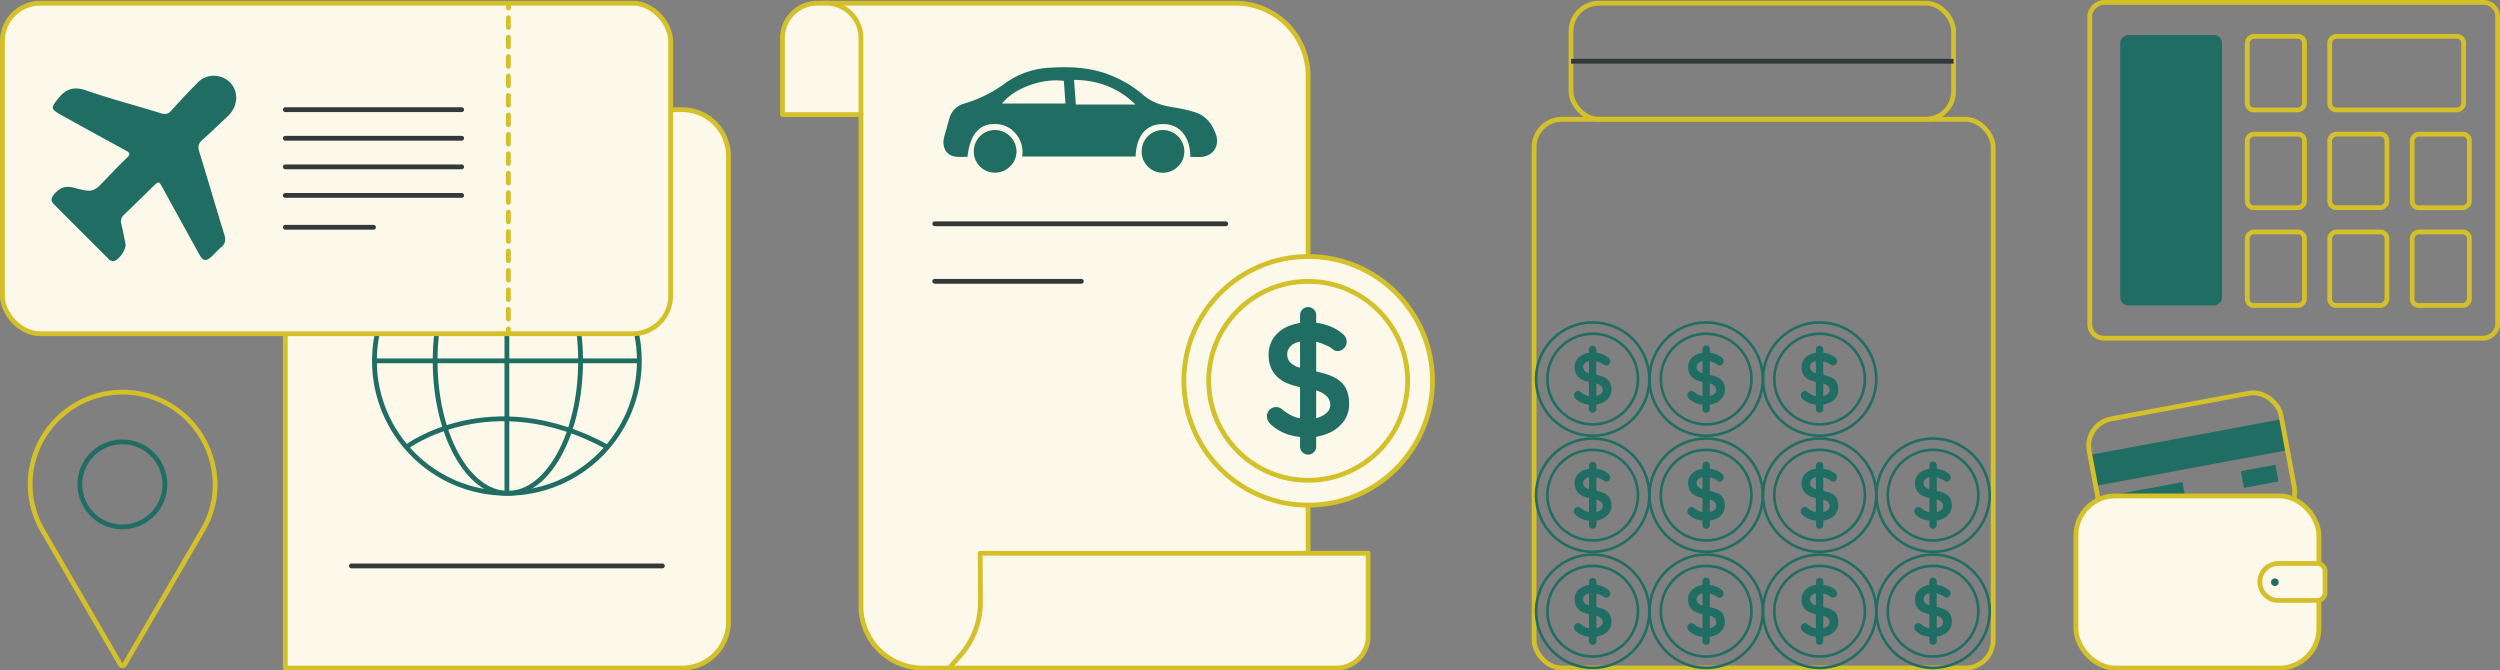 <svg xmlns="http://www.w3.org/2000/svg" viewBox="0 0 1041.58 279.33"><rect x="0" y="0" width="1041.58" height="279.33" fill="#808080" stroke="none"/><defs><style>.cls-1,.cls-7{fill:#fcf8ea;}.cls-1,.cls-4,.cls-5,.cls-7,.cls-8,.cls-9{stroke:#d4c029;}.cls-1,.cls-2,.cls-4,.cls-5{stroke-linecap:round;}.cls-1,.cls-7,.cls-8{stroke-linejoin:round;}.cls-1,.cls-10,.cls-2,.cls-3,.cls-4,.cls-5,.cls-7,.cls-8,.cls-9{stroke-width:2px;}.cls-10,.cls-11,.cls-2,.cls-3,.cls-4,.cls-5,.cls-8,.cls-9{fill:none;}.cls-10,.cls-2{stroke:#333839;}.cls-10,.cls-11,.cls-2,.cls-3,.cls-4,.cls-5,.cls-9{stroke-miterlimit:10;}.cls-11,.cls-3{stroke:#206e63;}.cls-5{stroke-dasharray:4.05 4.05;}.cls-6{fill:#206e63;}.cls-11{stroke-width:1.1px;}</style></defs><g id="Layer_2" data-name="Layer 2"><g id="Layer_1-2" data-name="Layer 1"><path class="cls-1" d="M118.87,45.69H284.18A19.33,19.33,0,0,1,303.51,65V259a19.33,19.33,0,0,1-19.33,19.33H118.87a0,0,0,0,1,0,0V45.69A0,0,0,0,1,118.87,45.69Z"/><line class="cls-2" x1="146.41" y1="235.78" x2="275.97" y2="235.78"/><circle class="cls-3" cx="211.19" cy="150.34" r="55.19"/><ellipse class="cls-3" cx="211.59" cy="150.34" rx="30.3" ry="55.19"/><line class="cls-3" x1="211.19" y1="95.15" x2="211.19" y2="205.53"/><line class="cls-3" x1="266.38" y1="150.34" x2="156" y2="150.34"/><path class="cls-3" d="M169.3,114.42s35.1,26.51,83.78,0"/><path class="cls-3" d="M169.3,186.27s35.1-26.51,83.78,0"/><rect class="cls-1" x="1" y="1.33" width="278.43" height="137.72" rx="15.8"/><line class="cls-4" x1="211.81" y1="1.33" x2="211.81" y2="3.33"/><line class="cls-5" x1="211.81" y1="7.38" x2="211.81" y2="135.03"/><line class="cls-4" x1="211.81" y1="137.05" x2="211.81" y2="139.05"/><path class="cls-6" d="M98.44,40.73a10.76,10.76,0,0,1-3.55,7.68c-3.51,3.33-7,6.71-10.61,9.9-1.67,1.46-1.89,2.86-1.26,4.89,3.52,11.46,6.87,23,10.41,34.44.7,2.23.56,3.87-1.32,5.39-1.44,1.17-2.62,2.64-4,3.9-2.22,2-3.57,1.84-5-.81Q75.38,92.2,67.75,78.25c-1.58-2.88-1.56-2.89-4-.54-4,3.9-7.95,7.84-12,11.69a3.76,3.76,0,0,0-1.19,4c.65,2.71,1.17,5.45,1.73,8.18.44,2.19-2.75,6.84-4.92,7.21A2.72,2.72,0,0,1,45,107.63Q33.76,96.4,22.5,85.14c-1.41-1.41-1.25-2.61,0-4.11,2.26-2.75,4.57-3.82,8.4-2.79,8,2.15,8.06,1.84,13.75-4.17,2.69-2.84,5.42-5.63,8.25-8.34,1.41-1.35,1.34-2.05-.42-3-9-4.86-18-9.82-26.9-14.77-4.69-2.59-4.45-3.06-1.17-7.12,3.46-4.27,6.89-4.81,12-3C46.47,41.34,56.84,44,67.06,47.19A3.65,3.65,0,0,0,71.44,46c3.5-3.86,7-7.68,10.72-11.37A9.28,9.28,0,0,1,91.88,32a8.87,8.87,0,0,1,6.37,7.09A13.44,13.44,0,0,1,98.44,40.73Z"/><line class="cls-2" x1="118.87" y1="45.69" x2="192.35" y2="45.69"/><line class="cls-2" x1="118.87" y1="57.6" x2="192.35" y2="57.6"/><line class="cls-2" x1="118.87" y1="69.51" x2="192.35" y2="69.51"/><line class="cls-2" x1="118.87" y1="81.42" x2="192.35" y2="81.42"/><line class="cls-2" x1="118.87" y1="94.69" x2="155.61" y2="94.69"/><path class="cls-1" d="M358.7,47.75V252.54a25.79,25.79,0,0,0,25.79,25.79H545V31.62A30.29,30.29,0,0,0,514.74,1.33H342.34L358.7,47.75"/><path class="cls-1" d="M340.51,1.33h3.65A14.53,14.53,0,0,1,358.7,15.86V47.75a0,0,0,0,1,0,0H326a0,0,0,0,1,0,0V15.86A14.53,14.53,0,0,1,340.51,1.33Z"/><path class="cls-1" d="M395.49,278.33H556.81A13.19,13.19,0,0,0,570,265.14V230.5H408.37l.12,20.18a33.55,33.55,0,0,1-8.25,22.22Z"/><g id="_4BdLuz" data-name="4BdLuz"><path class="cls-6" d="M495.93,65.39c0-8.3-4.38-13.61-11.13-13.71-7.13-.11-11.35,4.72-11.68,13.55H425.84a11.69,11.69,0,0,0-2.77-9.69,10.92,10.92,0,0,0-7.53-3.83c-7.22-.6-11.43,4-12.44,13.59a39.54,39.54,0,0,1-4.87,0c-3.14-.4-5.11-2.52-5.17-6,0-1.82.77-3.66,1.24-5.48.35-1.38.74-2.76,1.15-4.13a8.84,8.84,0,0,1,6.41-6.58,54.76,54.76,0,0,0,17.37-8.75,34.44,34.44,0,0,1,18.3-6.15c9.42-.62,18.75,0,27.42,4.13a45.68,45.68,0,0,1,10.93,6.86c3.78,3.41,8,4.74,12.79,5.48a63.25,63.25,0,0,1,9.21,2.09c4.71,1.48,7.39,5.14,8.82,9.63,1.51,4.77-1.68,8.9-6.69,9C498.65,65.41,497.28,65.39,495.93,65.39ZM443.24,33.72c-8.31-1.28-20.56,2.73-25.77,9.42H443.9Zm5,9.83h24.82c-7.09-7-15.59-10.15-25.58-10.27C447.72,36.75,448,40,448.23,43.55Z"/><path class="cls-6" d="M475.66,63a8.83,8.83,0,0,1,8.92-8.83,9,9,0,0,1,8.86,9,8.93,8.93,0,0,1-9,8.8A8.76,8.76,0,0,1,475.66,63Z"/><path class="cls-6" d="M405.73,62.92a8.82,8.82,0,0,1,9-8.76,9.09,9.09,0,0,1,8.79,9.06,9,9,0,0,1-9.09,8.72A8.75,8.75,0,0,1,405.73,62.92Z"/></g><line class="cls-2" x1="389.44" y1="93.24" x2="510.69" y2="93.24"/><line class="cls-2" x1="389.44" y1="117.2" x2="450.51" y2="117.2"/><circle class="cls-7" cx="545.03" cy="158.67" r="51.8"/><circle class="cls-7" cx="545.03" cy="158.67" r="41.44"/><path class="cls-6" d="M545.13,182.23a28.24,28.24,0,0,1-8.38-1.16,20.14,20.14,0,0,1-7.11-4.09,5.22,5.22,0,0,1-1.33-1.66,4.17,4.17,0,0,1-.47-1.87,3.82,3.82,0,0,1,1.1-2.69,3.65,3.65,0,0,1,2.76-1.16,3.54,3.54,0,0,1,2.26.79,21,21,0,0,0,5,3.13,15.66,15.66,0,0,0,6.15,1.06,12.88,12.88,0,0,0,4.52-.76,8.87,8.87,0,0,0,3.33-2.06,4.14,4.14,0,0,0,1.26-3,5,5,0,0,0-1.2-3.39,9,9,0,0,0-3.65-2.36,28.11,28.11,0,0,0-6.25-1.5,27.71,27.71,0,0,1-6.32-1.63,14.65,14.65,0,0,1-4.56-2.79,11,11,0,0,1-2.76-4,13.63,13.63,0,0,1-.93-5.16,12.17,12.17,0,0,1,2.23-7.38,13.87,13.87,0,0,1,6-4.65,21.29,21.29,0,0,1,8.38-1.6,23.86,23.86,0,0,1,8,1.3,18.57,18.57,0,0,1,6,3.29,4.45,4.45,0,0,1,1.93,3.52,3.78,3.78,0,0,1-1.13,2.66,3.55,3.55,0,0,1-2.66,1.2,2.91,2.91,0,0,1-1.8-.6,12.18,12.18,0,0,0-2.86-1.76,26.2,26.2,0,0,0-3.79-1.4,14,14,0,0,0-3.72-.56,13.78,13.78,0,0,0-4.82.73,6.52,6.52,0,0,0-3,2,4.54,4.54,0,0,0-1,2.92,4.76,4.76,0,0,0,1.16,3.29,7.9,7.9,0,0,0,3.36,2.06,39.44,39.44,0,0,0,5.25,1.37,52.62,52.62,0,0,1,7,1.73,16.3,16.3,0,0,1,5,2.56,9.65,9.65,0,0,1,3,3.92,14.66,14.66,0,0,1,1,5.75,11.91,11.91,0,0,1-2.39,7.45,15.29,15.29,0,0,1-6.29,4.79A21.11,21.11,0,0,1,545.13,182.23Z"/><path class="cls-6" d="M545,189.4a3.35,3.35,0,0,1-3.36-3.36V131.3a3.36,3.36,0,0,1,6.72,0V186A3.35,3.35,0,0,1,545,189.4Z"/><rect class="cls-6" x="871.23" y="182.01" width="81.29" height="13.13" transform="translate(-19.11 170.11) rotate(-10.55)"/><rect class="cls-6" x="880.39" y="203.54" width="29.79" height="7.07" transform="translate(-22.78 167.39) rotate(-10.55)"/><rect class="cls-6" x="934.13" y="194.94" width="14.64" height="7.07" transform="translate(-20.42 175.69) rotate(-10.55)"/><rect class="cls-8" x="872.48" y="168.77" width="81.29" height="53.02" rx="11.41" transform="translate(-20.32 170.45) rotate(-10.55)"/><rect class="cls-1" x="864.9" y="206.62" width="101.23" height="71.71" rx="16.41"/><path class="cls-1" d="M949.24,234.75h16.18a3.26,3.26,0,0,1,3.26,3.26v8.89a3.26,3.26,0,0,1-3.26,3.26H949.24a7.7,7.7,0,0,1-7.7-7.7v0a7.7,7.7,0,0,1,7.7-7.7Z"/><circle class="cls-6" cx="947.79" cy="242.56" r="1.59"/><rect class="cls-9" x="885.67" y="-14.01" width="139.9" height="169.92" rx="5.78" transform="translate(884.67 1026.57) rotate(-90)"/><rect class="cls-6" x="848.22" y="49.75" width="112.66" height="42.4" rx="3.34" transform="translate(833.61 975.5) rotate(-90)"/><rect class="cls-9" x="932.87" y="100.04" width="30.64" height="23.83" rx="2.72" transform="translate(836.24 1060.15) rotate(-90)"/><rect class="cls-9" x="932.87" y="59.3" width="30.64" height="23.83" rx="2.72" transform="translate(876.98 1019.41) rotate(-90)"/><rect class="cls-9" x="932.87" y="18.56" width="30.64" height="23.83" rx="2.72" transform="translate(917.72 978.66) rotate(-90)"/><rect class="cls-9" x="967.23" y="100.04" width="30.64" height="23.83" rx="2.72" transform="translate(870.59 1094.51) rotate(-90)"/><rect class="cls-9" x="967.23" y="59.3" width="30.64" height="23.83" rx="2.72" transform="translate(911.33 1053.76) rotate(-90)"/><rect class="cls-9" x="983.21" y="2.57" width="30.64" height="55.8" rx="2.72" transform="translate(968.06 1029) rotate(-90)"/><rect class="cls-9" x="1001.58" y="100.04" width="30.64" height="23.83" rx="2.72" transform="translate(904.95 1128.86) rotate(-90)"/><rect class="cls-9" x="1001.58" y="59.3" width="30.64" height="23.83" rx="2.72" transform="translate(945.69 1088.12) rotate(-90)"/><rect class="cls-9" x="654.54" y="1.33" width="159.38" height="48.37" rx="11.62"/><rect class="cls-9" x="639.15" y="49.69" width="191.26" height="228.63" rx="11.62"/><line class="cls-10" x1="813.92" y1="25.51" x2="654.54" y2="25.51"/><circle class="cls-11" cx="805.37" cy="254.66" r="23.6"/><circle class="cls-11" cx="805.37" cy="254.66" r="18.88"/><path class="cls-6" d="M805.42,265.4a12.87,12.87,0,0,1-3.82-.53,9.25,9.25,0,0,1-3.24-1.87,2.21,2.21,0,0,1-.61-.76,1.86,1.86,0,0,1-.21-.84,1.74,1.74,0,0,1,.5-1.23,1.66,1.66,0,0,1,1.26-.53,1.64,1.64,0,0,1,1,.36,9.73,9.73,0,0,0,2.28,1.43,7.26,7.26,0,0,0,2.81.48,5.75,5.75,0,0,0,2.06-.35,3.93,3.93,0,0,0,1.51-.94,1.84,1.84,0,0,0,.58-1.34,2.26,2.26,0,0,0-.55-1.55,4.27,4.27,0,0,0-1.66-1.08,13,13,0,0,0-2.85-.68,12.86,12.86,0,0,1-2.88-.74,6.77,6.77,0,0,1-2.08-1.27,5.07,5.07,0,0,1-1.25-1.82,6.07,6.07,0,0,1-.43-2.35,5.54,5.54,0,0,1,1-3.36,6.28,6.28,0,0,1,2.74-2.12,9.64,9.64,0,0,1,3.82-.73,11,11,0,0,1,3.65.59,8.77,8.77,0,0,1,2.74,1.5,2,2,0,0,1,.88,1.61,1.7,1.7,0,0,1-.52,1.21A1.6,1.6,0,0,1,811,249a1.37,1.37,0,0,1-.82-.27,5.3,5.3,0,0,0-1.3-.8,11.44,11.44,0,0,0-1.73-.64,6.23,6.23,0,0,0-1.69-.25,6.41,6.41,0,0,0-2.2.33,3,3,0,0,0-1.35.91,2.1,2.1,0,0,0-.45,1.33,2.12,2.12,0,0,0,.53,1.5,3.57,3.57,0,0,0,1.53.94,17.41,17.41,0,0,0,2.39.62,24.55,24.55,0,0,1,3.2.79,7.56,7.56,0,0,1,2.29,1.16,4.53,4.53,0,0,1,1.36,1.79,6.8,6.8,0,0,1,.45,2.62,5.41,5.41,0,0,1-1.09,3.4,7,7,0,0,1-2.86,2.18A9.73,9.73,0,0,1,805.42,265.4Z"/><path class="cls-6" d="M805.37,268.66a1.53,1.53,0,0,1-1.53-1.53V242.19a1.53,1.53,0,0,1,3.06,0v24.94A1.52,1.52,0,0,1,805.37,268.66Z"/><circle class="cls-11" cx="758.11" cy="254.66" r="23.6"/><circle class="cls-11" cx="758.11" cy="254.66" r="18.88"/><path class="cls-6" d="M758.15,265.4a12.92,12.92,0,0,1-3.82-.53,9.25,9.25,0,0,1-3.24-1.87,2.3,2.3,0,0,1-.6-.76,1.74,1.74,0,0,1,.28-2.07,1.69,1.69,0,0,1,1.26-.53,1.62,1.62,0,0,1,1,.36,9.78,9.78,0,0,0,2.29,1.43,7.21,7.21,0,0,0,2.8.48,5.71,5.71,0,0,0,2.06-.35,4,4,0,0,0,1.52-.94,1.87,1.87,0,0,0,.57-1.34,2.31,2.31,0,0,0-.54-1.55,4.31,4.31,0,0,0-1.67-1.08,13,13,0,0,0-2.85-.68,12.86,12.86,0,0,1-2.88-.74,6.6,6.6,0,0,1-2.07-1.27,5,5,0,0,1-1.26-1.82,6.27,6.27,0,0,1-.42-2.35,5.53,5.53,0,0,1,1-3.36,6.33,6.33,0,0,1,2.74-2.12,9.67,9.67,0,0,1,3.82-.73,11,11,0,0,1,3.65.59,8.66,8.66,0,0,1,2.74,1.5,2,2,0,0,1,.88,1.61,1.73,1.73,0,0,1-.51,1.21,1.64,1.64,0,0,1-1.21.54,1.32,1.32,0,0,1-.82-.27,5.72,5.72,0,0,0-1.3-.8,12.29,12.29,0,0,0-1.73-.64,6.3,6.3,0,0,0-1.7-.25,6.41,6.41,0,0,0-2.2.33,2.93,2.93,0,0,0-1.34.91,2,2,0,0,0-.46,1.33,2.16,2.16,0,0,0,.53,1.5,3.7,3.7,0,0,0,1.53.94,18,18,0,0,0,2.4.62,24.37,24.37,0,0,1,3.19.79,7.56,7.56,0,0,1,2.29,1.16,4.44,4.44,0,0,1,1.36,1.79,6.61,6.61,0,0,1,.46,2.62,5.47,5.47,0,0,1-1.09,3.4,7,7,0,0,1-2.87,2.18A9.73,9.73,0,0,1,758.15,265.4Z"/><path class="cls-6" d="M758.11,268.66a1.53,1.53,0,0,1-1.54-1.53V242.19a1.54,1.54,0,0,1,3.07,0v24.94A1.53,1.53,0,0,1,758.11,268.66Z"/><circle class="cls-11" cx="710.84" cy="254.66" r="23.6"/><circle class="cls-11" cx="710.84" cy="254.66" r="18.88"/><path class="cls-6" d="M710.88,265.4a12.85,12.85,0,0,1-3.81-.53,9.25,9.25,0,0,1-3.24-1.87,2.21,2.21,0,0,1-.61-.76,1.86,1.86,0,0,1-.21-.84,1.7,1.7,0,0,1,.5-1.23,1.71,1.71,0,0,1,2.29-.17,9.53,9.53,0,0,0,2.28,1.43,7.21,7.21,0,0,0,2.8.48,5.77,5.77,0,0,0,2.07-.35,3.93,3.93,0,0,0,1.51-.94,1.88,1.88,0,0,0,.58-1.34,2.31,2.31,0,0,0-.55-1.55,4.24,4.24,0,0,0-1.67-1.08A12.74,12.74,0,0,0,710,256a12.86,12.86,0,0,1-2.88-.74A6.77,6.77,0,0,1,705,254a5.22,5.22,0,0,1-1.26-1.82,6.27,6.27,0,0,1-.42-2.35,5.54,5.54,0,0,1,1-3.36,6.28,6.28,0,0,1,2.74-2.12,9.64,9.64,0,0,1,3.82-.73,11,11,0,0,1,3.65.59,8.77,8.77,0,0,1,2.74,1.5,2,2,0,0,1,.88,1.61,1.74,1.74,0,0,1-.52,1.21,1.62,1.62,0,0,1-1.21.54,1.34,1.34,0,0,1-.82-.27,5.5,5.5,0,0,0-1.3-.8,11.85,11.85,0,0,0-1.73-.64,6.23,6.23,0,0,0-1.69-.25,6.37,6.37,0,0,0-2.2.33,2.91,2.91,0,0,0-1.35.91,2.1,2.1,0,0,0-.45,1.33,2.12,2.12,0,0,0,.53,1.5,3.57,3.57,0,0,0,1.53.94,17.41,17.41,0,0,0,2.39.62,24.55,24.55,0,0,1,3.2.79,7.38,7.38,0,0,1,2.28,1.16,4.55,4.55,0,0,1,1.37,1.79,6.8,6.8,0,0,1,.45,2.62,5.41,5.41,0,0,1-1.09,3.4,7,7,0,0,1-2.86,2.18A9.75,9.75,0,0,1,710.88,265.4Z"/><path class="cls-6" d="M710.84,268.66a1.52,1.52,0,0,1-1.53-1.53V242.19a1.53,1.53,0,1,1,3.06,0v24.94A1.52,1.52,0,0,1,710.84,268.66Z"/><circle class="cls-11" cx="663.57" cy="254.66" r="23.6"/><circle class="cls-11" cx="663.57" cy="254.66" r="18.88"/><path class="cls-6" d="M663.62,265.4a12.87,12.87,0,0,1-3.82-.53,9.25,9.25,0,0,1-3.24-1.87,2.47,2.47,0,0,1-.61-.76,1.86,1.86,0,0,1-.21-.84,1.74,1.74,0,0,1,.5-1.23,1.66,1.66,0,0,1,1.26-.53,1.62,1.62,0,0,1,1,.36,9.78,9.78,0,0,0,2.29,1.43,7.18,7.18,0,0,0,2.8.48,5.71,5.71,0,0,0,2.06-.35,3.93,3.93,0,0,0,1.51-.94,1.84,1.84,0,0,0,.58-1.34,2.26,2.26,0,0,0-.55-1.55,4.27,4.27,0,0,0-1.66-1.08,13,13,0,0,0-2.85-.68,12.86,12.86,0,0,1-2.88-.74,6.6,6.6,0,0,1-2.07-1.27,5,5,0,0,1-1.26-1.82,6.27,6.27,0,0,1-.42-2.35,5.53,5.53,0,0,1,1-3.36,6.33,6.33,0,0,1,2.74-2.12,9.67,9.67,0,0,1,3.82-.73,11,11,0,0,1,3.65.59,8.77,8.77,0,0,1,2.74,1.5,2,2,0,0,1,.88,1.61,1.73,1.73,0,0,1-.51,1.21,1.64,1.64,0,0,1-1.22.54,1.32,1.32,0,0,1-.81-.27,5.59,5.59,0,0,0-1.31-.8,11.72,11.72,0,0,0-1.72-.64,6.71,6.71,0,0,0-3.9.08,3,3,0,0,0-1.35.91,2.1,2.1,0,0,0-.45,1.33,2.16,2.16,0,0,0,.53,1.5,3.57,3.57,0,0,0,1.53.94,17.8,17.8,0,0,0,2.39.62,24.15,24.15,0,0,1,3.2.79,7.56,7.56,0,0,1,2.29,1.16,4.53,4.53,0,0,1,1.36,1.79,6.79,6.79,0,0,1,.46,2.62,5.41,5.41,0,0,1-1.1,3.4,7,7,0,0,1-2.86,2.18A9.73,9.73,0,0,1,663.62,265.4Z"/><path class="cls-6" d="M663.57,268.66a1.53,1.53,0,0,1-1.53-1.53V242.19a1.54,1.54,0,0,1,3.07,0v24.94A1.53,1.53,0,0,1,663.57,268.66Z"/><circle class="cls-11" cx="805.37" cy="206.3" r="23.6"/><circle class="cls-11" cx="805.37" cy="206.3" r="18.88"/><path class="cls-6" d="M805.42,217a12.87,12.87,0,0,1-3.82-.53,9.07,9.07,0,0,1-3.24-1.86,2.41,2.41,0,0,1-.61-.76,1.9,1.9,0,0,1-.21-.85,1.78,1.78,0,0,1,.5-1.23,1.7,1.7,0,0,1,2.29-.16,9.67,9.67,0,0,0,2.28,1.42,7.25,7.25,0,0,0,2.81.49,6,6,0,0,0,2.06-.35,4.05,4.05,0,0,0,1.51-.94,1.87,1.87,0,0,0,.58-1.35,2.28,2.28,0,0,0-.55-1.55,4.15,4.15,0,0,0-1.66-1.07,13,13,0,0,0-2.85-.68,12.86,12.86,0,0,1-2.88-.74,6.79,6.79,0,0,1-2.08-1.28,5,5,0,0,1-1.25-1.81,6.07,6.07,0,0,1-.43-2.35,5.55,5.55,0,0,1,1-3.37,6.43,6.43,0,0,1,2.74-2.12,9.81,9.81,0,0,1,3.82-.72,10.79,10.79,0,0,1,3.65.59,8.39,8.39,0,0,1,2.74,1.5,2,2,0,0,1,.88,1.6,1.68,1.68,0,0,1-.52,1.21,1.58,1.58,0,0,1-1.21.55,1.37,1.37,0,0,1-.82-.27,5.3,5.3,0,0,0-1.3-.81,11.42,11.42,0,0,0-1.73-.63,6.27,6.27,0,0,0-1.69-.26,6.41,6.41,0,0,0-2.2.33,3.12,3.12,0,0,0-1.35.91,2.12,2.12,0,0,0-.45,1.34,2.15,2.15,0,0,0,.53,1.5,3.56,3.56,0,0,0,1.53.93,17.3,17.3,0,0,0,2.39.63,24.64,24.64,0,0,1,3.2.78,7.8,7.8,0,0,1,2.29,1.17,4.39,4.39,0,0,1,1.36,1.79,6.76,6.76,0,0,1,.45,2.62,5.4,5.4,0,0,1-1.09,3.39,6.89,6.89,0,0,1-2.86,2.18A9.56,9.56,0,0,1,805.42,217Z"/><path class="cls-6" d="M805.37,220.3a1.54,1.54,0,0,1-1.53-1.54V193.83a1.53,1.53,0,1,1,3.06,0v24.93A1.53,1.53,0,0,1,805.37,220.3Z"/><circle class="cls-11" cx="758.11" cy="206.3" r="23.6"/><circle class="cls-11" cx="758.11" cy="206.3" r="18.88"/><path class="cls-6" d="M758.15,217a12.92,12.92,0,0,1-3.82-.53,9.07,9.07,0,0,1-3.24-1.86,2.52,2.52,0,0,1-.6-.76,1.8,1.8,0,0,1-.22-.85,1.78,1.78,0,0,1,.5-1.23,1.69,1.69,0,0,1,1.26-.53,1.63,1.63,0,0,1,1,.37,9.72,9.72,0,0,0,2.29,1.42,7.2,7.2,0,0,0,2.8.49,5.94,5.94,0,0,0,2.06-.35,4.1,4.1,0,0,0,1.52-.94,1.89,1.89,0,0,0,.57-1.35,2.32,2.32,0,0,0-.54-1.55,4.19,4.19,0,0,0-1.67-1.07,13,13,0,0,0-2.85-.68,12.86,12.86,0,0,1-2.88-.74,6.62,6.62,0,0,1-2.07-1.28,4.94,4.94,0,0,1-1.26-1.81,6.27,6.27,0,0,1-.42-2.35,5.54,5.54,0,0,1,1-3.37,6.49,6.49,0,0,1,2.74-2.12,9.85,9.85,0,0,1,3.82-.72,10.79,10.79,0,0,1,3.65.59,8.28,8.28,0,0,1,2.74,1.5,2,2,0,0,1,.88,1.6,1.71,1.71,0,0,1-.51,1.21,1.61,1.61,0,0,1-1.21.55,1.32,1.32,0,0,1-.82-.27,5.72,5.72,0,0,0-1.3-.81,12.26,12.26,0,0,0-1.73-.63,6.34,6.34,0,0,0-1.7-.26,6.41,6.41,0,0,0-2.2.33,3.09,3.09,0,0,0-1.34.91,2.08,2.08,0,0,0-.46,1.34,2.2,2.2,0,0,0,.53,1.5,3.69,3.69,0,0,0,1.53.93,17.87,17.87,0,0,0,2.4.63,24.46,24.46,0,0,1,3.19.78,7.8,7.8,0,0,1,2.29,1.17,4.31,4.31,0,0,1,1.36,1.79,6.57,6.57,0,0,1,.46,2.62,5.46,5.46,0,0,1-1.09,3.39,6.92,6.92,0,0,1-2.87,2.18A9.56,9.56,0,0,1,758.15,217Z"/><path class="cls-6" d="M758.11,220.3a1.54,1.54,0,0,1-1.54-1.54V193.83a1.54,1.54,0,0,1,3.07,0v24.93A1.54,1.54,0,0,1,758.11,220.3Z"/><circle class="cls-11" cx="710.84" cy="206.3" r="23.6"/><circle class="cls-11" cx="710.84" cy="206.3" r="18.88"/><path class="cls-6" d="M710.88,217a12.85,12.85,0,0,1-3.81-.53,9.07,9.07,0,0,1-3.24-1.86,2.41,2.41,0,0,1-.61-.76A1.9,1.9,0,0,1,703,213a1.73,1.73,0,0,1,.5-1.23,1.7,1.7,0,0,1,2.29-.16,9.47,9.47,0,0,0,2.28,1.42,7.2,7.2,0,0,0,2.8.49,6,6,0,0,0,2.07-.35,4.05,4.05,0,0,0,1.51-.94,1.91,1.91,0,0,0,.58-1.35,2.33,2.33,0,0,0-.55-1.55,4.12,4.12,0,0,0-1.67-1.07,12.74,12.74,0,0,0-2.84-.68,12.86,12.86,0,0,1-2.88-.74,6.79,6.79,0,0,1-2.08-1.28,5.19,5.19,0,0,1-1.26-1.81,6.27,6.27,0,0,1-.42-2.35,5.55,5.55,0,0,1,1-3.37,6.43,6.43,0,0,1,2.74-2.12,9.81,9.81,0,0,1,3.82-.72,10.79,10.79,0,0,1,3.65.59,8.39,8.39,0,0,1,2.74,1.5,2,2,0,0,1,.88,1.6,1.73,1.73,0,0,1-.52,1.21,1.6,1.6,0,0,1-1.21.55,1.34,1.34,0,0,1-.82-.27,5.5,5.5,0,0,0-1.3-.81,11.82,11.82,0,0,0-1.73-.63,6.27,6.27,0,0,0-1.69-.26,6.37,6.37,0,0,0-2.2.33,3.06,3.06,0,0,0-1.35.91,2.12,2.12,0,0,0-.45,1.34,2.15,2.15,0,0,0,.53,1.5,3.56,3.56,0,0,0,1.53.93,17.3,17.3,0,0,0,2.39.63,24.64,24.64,0,0,1,3.2.78,7.61,7.61,0,0,1,2.28,1.17,4.41,4.41,0,0,1,1.37,1.79,6.76,6.76,0,0,1,.45,2.62,5.4,5.4,0,0,1-1.09,3.39,7,7,0,0,1-2.86,2.18A9.57,9.57,0,0,1,710.88,217Z"/><path class="cls-6" d="M710.84,220.3a1.53,1.53,0,0,1-1.53-1.54V193.83a1.53,1.53,0,1,1,3.06,0v24.93A1.53,1.53,0,0,1,710.84,220.3Z"/><circle class="cls-11" cx="663.57" cy="206.3" r="23.6"/><circle class="cls-11" cx="663.57" cy="206.3" r="18.88"/><path class="cls-6" d="M663.62,217a12.87,12.87,0,0,1-3.82-.53,9.07,9.07,0,0,1-3.24-1.86,2.72,2.72,0,0,1-.61-.76,1.9,1.9,0,0,1-.21-.85,1.78,1.78,0,0,1,.5-1.23,1.66,1.66,0,0,1,1.26-.53,1.63,1.63,0,0,1,1,.37,9.72,9.72,0,0,0,2.29,1.42,7.17,7.17,0,0,0,2.8.49,5.94,5.94,0,0,0,2.06-.35,4.05,4.05,0,0,0,1.51-.94,1.87,1.87,0,0,0,.58-1.35,2.28,2.28,0,0,0-.55-1.55,4.15,4.15,0,0,0-1.66-1.07,13,13,0,0,0-2.85-.68,12.86,12.86,0,0,1-2.88-.74,6.62,6.62,0,0,1-2.07-1.28,4.94,4.94,0,0,1-1.26-1.81,6.27,6.27,0,0,1-.42-2.35,5.54,5.54,0,0,1,1-3.37,6.49,6.49,0,0,1,2.74-2.12,9.85,9.85,0,0,1,3.82-.72,10.79,10.79,0,0,1,3.65.59,8.39,8.39,0,0,1,2.74,1.5,2,2,0,0,1,.88,1.6,1.71,1.71,0,0,1-.51,1.21,1.62,1.62,0,0,1-1.22.55,1.32,1.32,0,0,1-.81-.27,5.59,5.59,0,0,0-1.31-.81,11.7,11.7,0,0,0-1.72-.63,6.59,6.59,0,0,0-3.9.07,3.18,3.18,0,0,0-1.35.91,2.12,2.12,0,0,0-.45,1.34,2.2,2.2,0,0,0,.53,1.5,3.56,3.56,0,0,0,1.53.93,17.69,17.69,0,0,0,2.39.63,24.24,24.24,0,0,1,3.2.78,7.8,7.8,0,0,1,2.29,1.17,4.39,4.39,0,0,1,1.36,1.79,6.75,6.75,0,0,1,.46,2.62,5.4,5.4,0,0,1-1.1,3.39,6.89,6.89,0,0,1-2.86,2.18A9.56,9.56,0,0,1,663.62,217Z"/><path class="cls-6" d="M663.57,220.3a1.54,1.54,0,0,1-1.53-1.54V193.83a1.54,1.54,0,0,1,3.07,0v24.93A1.54,1.54,0,0,1,663.57,220.3Z"/><circle class="cls-11" cx="758.11" cy="157.93" r="23.6"/><circle class="cls-11" cx="758.11" cy="157.93" r="18.88"/><path class="cls-6" d="M758.15,168.67a12.92,12.92,0,0,1-3.82-.53,9.25,9.25,0,0,1-3.24-1.87,2.3,2.3,0,0,1-.6-.76,1.74,1.74,0,0,1,.28-2.07,1.69,1.69,0,0,1,1.26-.53,1.62,1.62,0,0,1,1,.36,9.78,9.78,0,0,0,2.29,1.43,7.21,7.21,0,0,0,2.8.48,5.71,5.71,0,0,0,2.06-.35,4,4,0,0,0,1.52-.94,1.88,1.88,0,0,0,.57-1.35,2.3,2.3,0,0,0-.54-1.54,4.31,4.31,0,0,0-1.67-1.08,13,13,0,0,0-2.85-.68,12.86,12.86,0,0,1-2.88-.74,6.6,6.6,0,0,1-2.07-1.27,5,5,0,0,1-1.26-1.82,6.27,6.27,0,0,1-.42-2.35,5.53,5.53,0,0,1,1-3.36,6.33,6.33,0,0,1,2.74-2.12,9.67,9.67,0,0,1,3.82-.73,11,11,0,0,1,3.65.59,8.66,8.66,0,0,1,2.74,1.5,2,2,0,0,1,.88,1.61,1.73,1.73,0,0,1-.51,1.21,1.64,1.64,0,0,1-1.21.54,1.32,1.32,0,0,1-.82-.27,5.72,5.72,0,0,0-1.3-.8,12.29,12.29,0,0,0-1.73-.64,6.3,6.3,0,0,0-1.7-.25,6.41,6.41,0,0,0-2.2.33,2.93,2.93,0,0,0-1.34.91,2,2,0,0,0-.46,1.33,2.16,2.16,0,0,0,.53,1.5,3.7,3.7,0,0,0,1.53.94,18,18,0,0,0,2.4.62,24.37,24.37,0,0,1,3.19.79,7.56,7.56,0,0,1,2.29,1.16,4.44,4.44,0,0,1,1.36,1.79,6.61,6.61,0,0,1,.46,2.62,5.47,5.47,0,0,1-1.09,3.4,7,7,0,0,1-2.87,2.18A9.73,9.73,0,0,1,758.15,168.67Z"/><path class="cls-6" d="M758.11,171.93a1.53,1.53,0,0,1-1.54-1.53V145.46a1.54,1.54,0,0,1,3.07,0V170.4A1.53,1.53,0,0,1,758.11,171.93Z"/><circle class="cls-11" cx="710.84" cy="157.93" r="23.6"/><circle class="cls-11" cx="710.84" cy="157.93" r="18.88"/><path class="cls-6" d="M710.88,168.67a12.85,12.85,0,0,1-3.81-.53,9.25,9.25,0,0,1-3.24-1.87,2.21,2.21,0,0,1-.61-.76,1.86,1.86,0,0,1-.21-.84,1.7,1.7,0,0,1,.5-1.23,1.71,1.71,0,0,1,2.29-.17,9.53,9.53,0,0,0,2.28,1.43,7.21,7.21,0,0,0,2.8.48,5.77,5.77,0,0,0,2.07-.35,3.93,3.93,0,0,0,1.51-.94,1.89,1.89,0,0,0,.58-1.35,2.3,2.3,0,0,0-.55-1.54,4.24,4.24,0,0,0-1.67-1.08,12.74,12.74,0,0,0-2.84-.68,12.86,12.86,0,0,1-2.88-.74,6.77,6.77,0,0,1-2.08-1.27,5.22,5.22,0,0,1-1.26-1.82,6.27,6.27,0,0,1-.42-2.35,5.54,5.54,0,0,1,1-3.36,6.28,6.28,0,0,1,2.74-2.12,9.64,9.64,0,0,1,3.82-.73,11,11,0,0,1,3.65.59,8.77,8.77,0,0,1,2.74,1.5,2,2,0,0,1,.88,1.61,1.74,1.74,0,0,1-.52,1.21,1.62,1.62,0,0,1-1.21.54,1.34,1.34,0,0,1-.82-.27,5.5,5.5,0,0,0-1.3-.8,11.85,11.85,0,0,0-1.73-.64,6.23,6.23,0,0,0-1.69-.25,6.37,6.37,0,0,0-2.2.33,2.91,2.91,0,0,0-1.35.91,2.1,2.1,0,0,0-.45,1.33,2.12,2.12,0,0,0,.53,1.5,3.57,3.57,0,0,0,1.53.94,17.41,17.41,0,0,0,2.39.62,24.55,24.55,0,0,1,3.2.79,7.38,7.38,0,0,1,2.28,1.16,4.55,4.55,0,0,1,1.37,1.79,6.8,6.8,0,0,1,.45,2.62,5.41,5.41,0,0,1-1.09,3.4,7,7,0,0,1-2.86,2.18A9.75,9.75,0,0,1,710.88,168.67Z"/><path class="cls-6" d="M710.84,171.93a1.52,1.52,0,0,1-1.53-1.53V145.46a1.53,1.53,0,1,1,3.06,0V170.4A1.52,1.52,0,0,1,710.84,171.93Z"/><circle class="cls-11" cx="663.57" cy="157.93" r="23.6"/><circle class="cls-11" cx="663.57" cy="157.93" r="18.88"/><path class="cls-6" d="M663.62,168.67a12.87,12.87,0,0,1-3.82-.53,9.25,9.25,0,0,1-3.24-1.87,2.47,2.47,0,0,1-.61-.76,1.86,1.86,0,0,1-.21-.84,1.74,1.74,0,0,1,.5-1.23,1.66,1.66,0,0,1,1.26-.53,1.62,1.62,0,0,1,1,.36,9.78,9.78,0,0,0,2.29,1.43,7.18,7.18,0,0,0,2.8.48,5.71,5.71,0,0,0,2.06-.35,3.93,3.93,0,0,0,1.51-.94,1.85,1.85,0,0,0,.58-1.35,2.26,2.26,0,0,0-.55-1.54,4.27,4.27,0,0,0-1.66-1.08,13,13,0,0,0-2.85-.68,12.86,12.86,0,0,1-2.88-.74,6.6,6.6,0,0,1-2.07-1.27,5,5,0,0,1-1.26-1.82,6.27,6.27,0,0,1-.42-2.35,5.53,5.53,0,0,1,1-3.36,6.33,6.33,0,0,1,2.74-2.12,9.67,9.67,0,0,1,3.82-.73,11,11,0,0,1,3.65.59,8.77,8.77,0,0,1,2.74,1.5,2,2,0,0,1,.88,1.61,1.73,1.73,0,0,1-.51,1.21,1.64,1.64,0,0,1-1.22.54,1.32,1.32,0,0,1-.81-.27,5.59,5.59,0,0,0-1.31-.8,11.72,11.72,0,0,0-1.72-.64,6.71,6.71,0,0,0-3.9.08,3,3,0,0,0-1.35.91,2.1,2.1,0,0,0-.45,1.33,2.16,2.16,0,0,0,.53,1.5,3.57,3.57,0,0,0,1.53.94,17.8,17.8,0,0,0,2.39.62,24.15,24.15,0,0,1,3.2.79,7.56,7.56,0,0,1,2.29,1.16,4.53,4.53,0,0,1,1.36,1.79,6.79,6.79,0,0,1,.46,2.62,5.41,5.41,0,0,1-1.1,3.4,7,7,0,0,1-2.86,2.18A9.73,9.73,0,0,1,663.62,168.67Z"/><path class="cls-6" d="M663.57,171.93A1.53,1.53,0,0,1,662,170.4V145.46a1.54,1.54,0,0,1,3.07,0V170.4A1.53,1.53,0,0,1,663.57,171.93Z"/><path class="cls-9" d="M51.88,276.87a1,1,0,0,1-1.71,0c-2.14-3.7-4.22-7.26-6.28-10.82Q31.05,243.93,18.21,221.8a38.92,38.92,0,0,1-5.65-20.67A38.51,38.51,0,0,1,89,195.28a36.49,36.49,0,0,1-4.46,25.38C74.82,237.48,56.09,269.66,51.88,276.87Z"/><path class="cls-3" d="M51,219.52a17.71,17.71,0,1,0-17.72-17.36A17.72,17.72,0,0,0,51,219.52Z"/></g></g></svg>